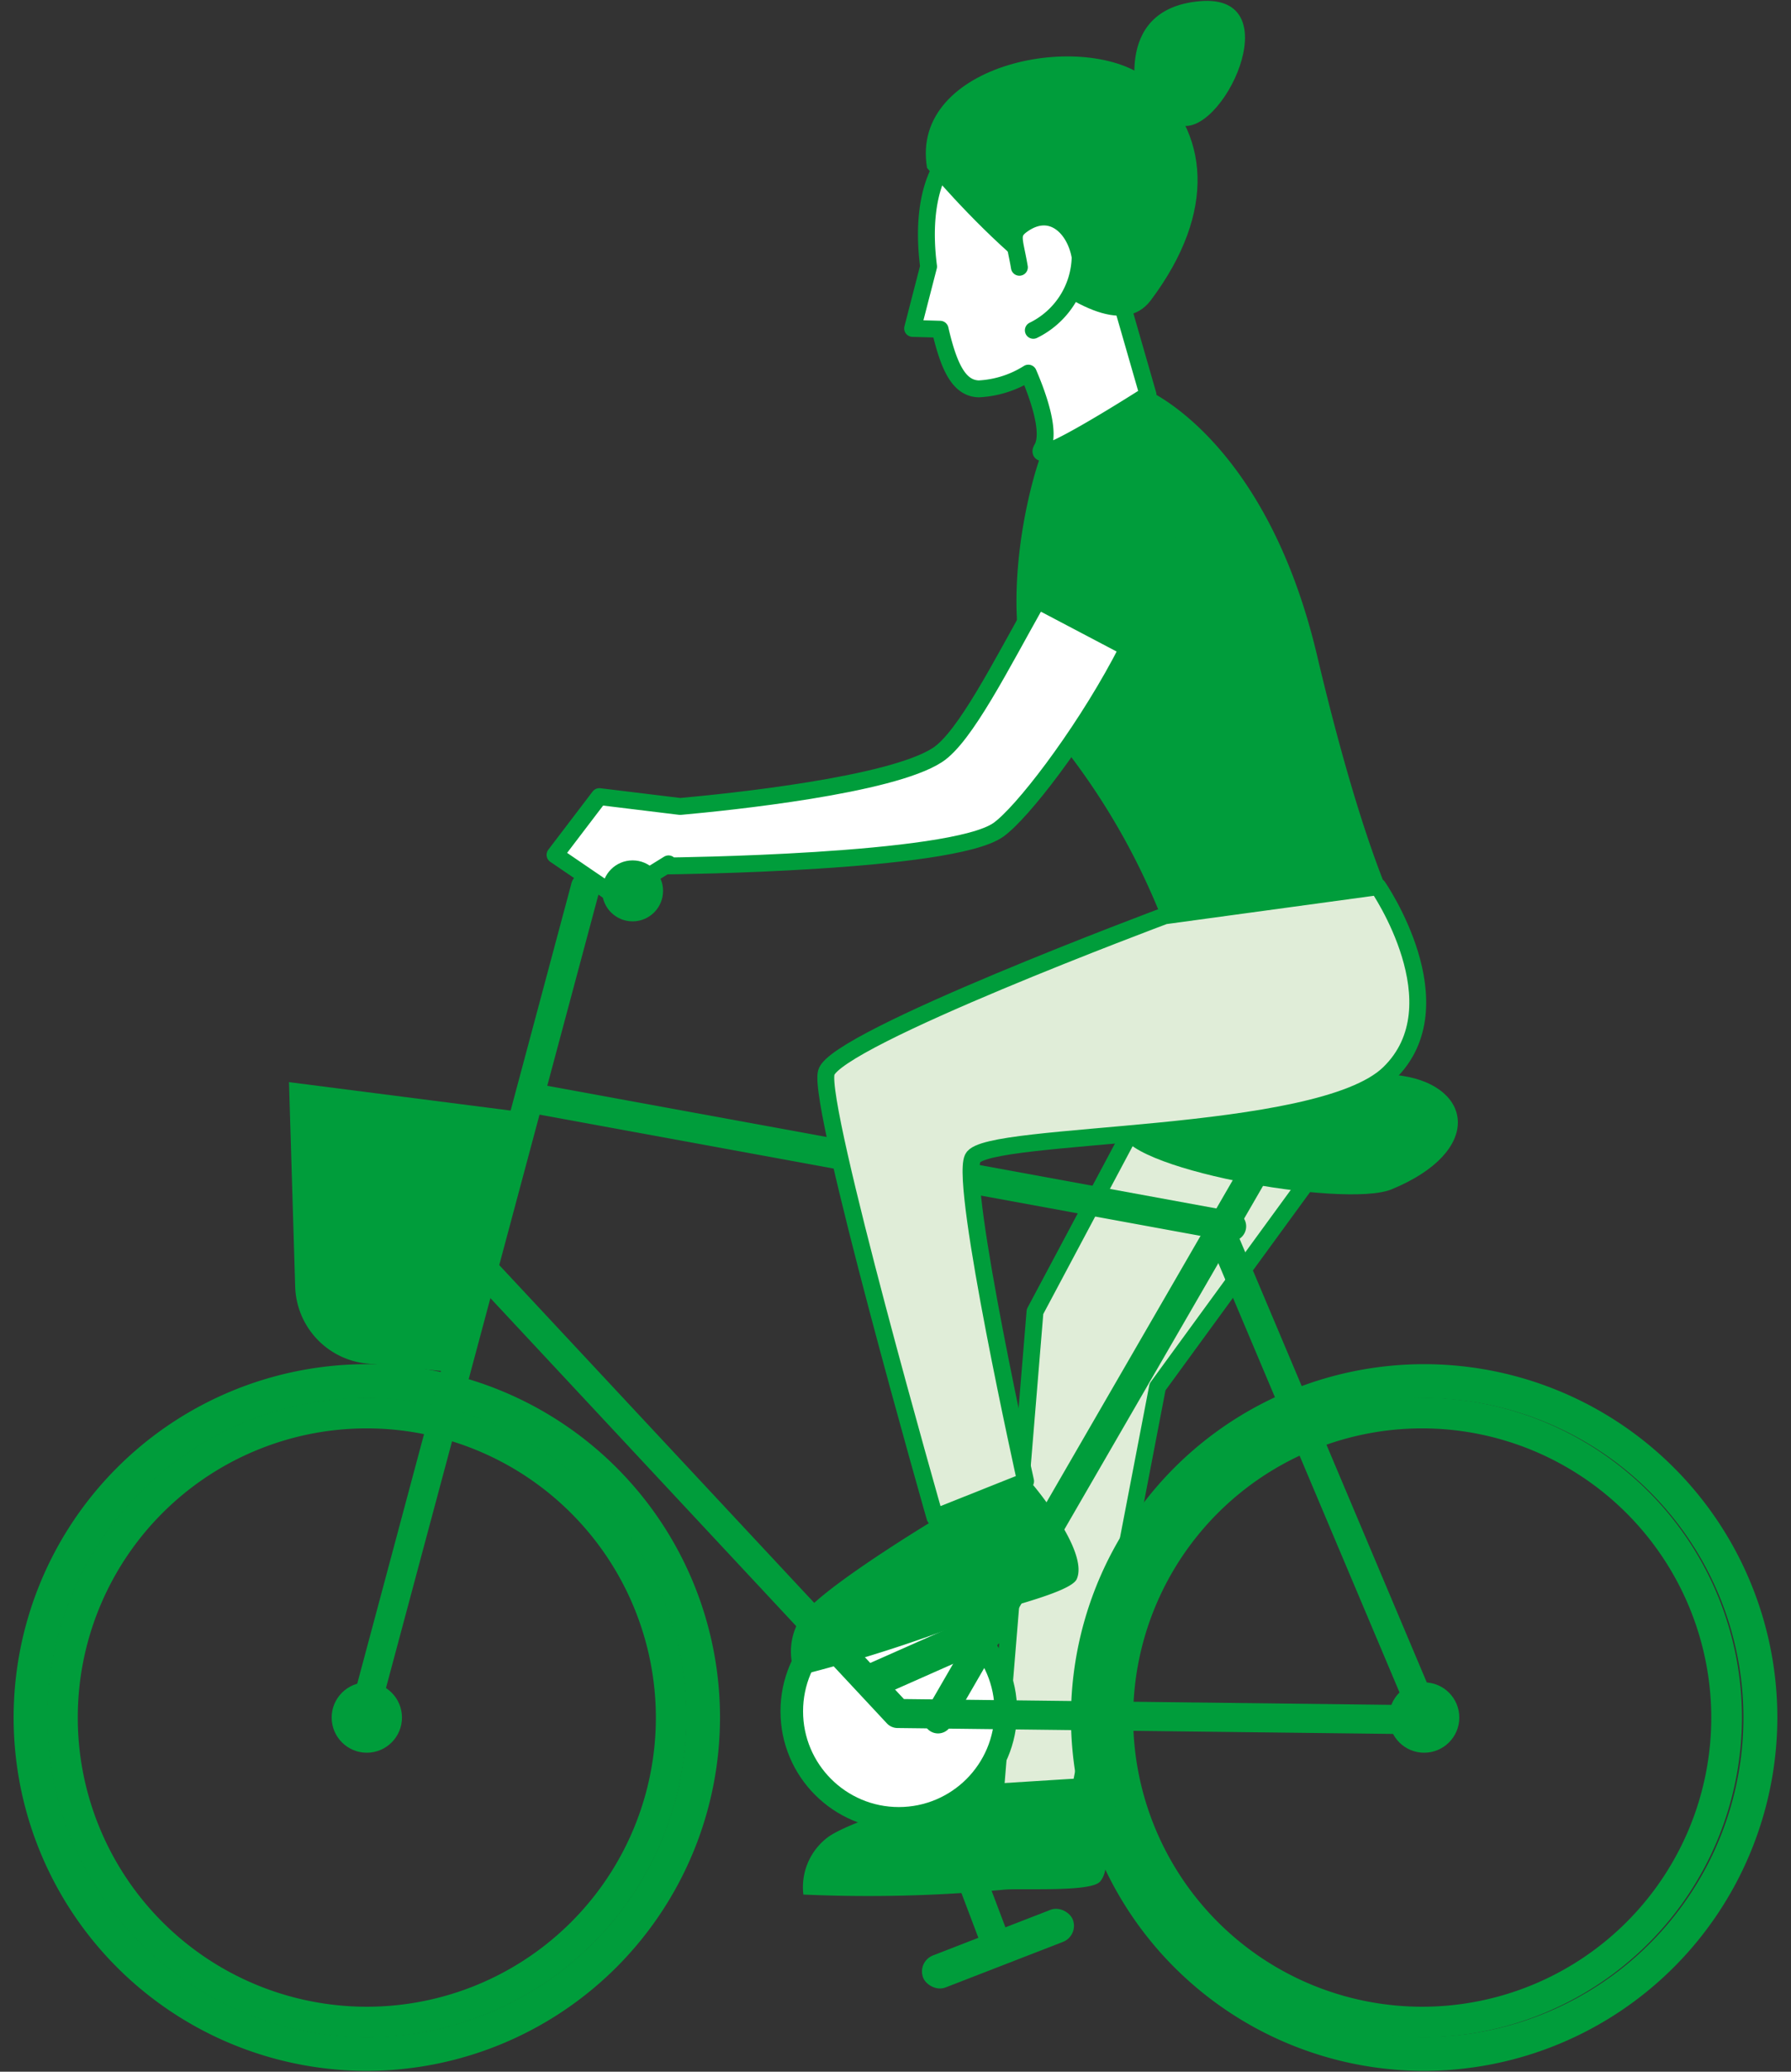 <svg xmlns="http://www.w3.org/2000/svg" viewBox="0 0 64 74">
	<rect x="0" y="0" width="64" height="74" fill="#333333" stroke="none"/>
	<polygon points="50.057 37.623 41.364 49.54 38.486 64.51 35.511 64.735 36.985 46.85 43.975 33.727 50.057 37.623" fill="#e0edd8" stroke="#009d3b" stroke-linecap="round" stroke-linejoin="round" stroke-width="0.603" />
	<path d="M34.962,63.747s-4.25,1.1-5.354,1.858a2.228,2.228,0,0,0-.9,2.067,52.019,52.019,0,0,0,7.131-.171c.589-.07,3.127.1,3.47-.292.72-.831-.549-3.7-.549-3.7Z" fill="#009d3b" />
	<path d="M35.662,70.122a.517.517,0,0,1-.485-.335l-2.868-7.58a.519.519,0,0,1,.97-.367l2.868,7.58a.52.52,0,0,1-.3.669A.509.509,0,0,1,35.662,70.122Z" fill="#009d3b" />
	<rect x="32.794" y="68.989" width="5.736" height="1.229" rx="0.615" transform="translate(-22.755 17.605) rotate(-21.198)" fill="#009d3b" />
	<circle cx="32.118" cy="61.125" r="4.228" fill="#009d3b" />
	<circle cx="32.118" cy="61.125" r="3.421" fill="#fff" />
	<rect x="30.531" y="58.437" width="5.736" height="1.229" rx="0.615" transform="translate(-21.056 18.589) rotate(-23.894)" fill="#009d3b" />
	<path d="M13.108,73.969a12.621,12.621,0,1,1,12.621-12.62A12.635,12.635,0,0,1,13.108,73.969Zm0-24.03a11.41,11.41,0,1,0,11.411,11.41A11.423,11.423,0,0,0,13.108,49.939Z" fill="#009d3b" />
	<circle cx="13.108" cy="61.349" r="1.256" fill="#009d3b" />
	<path d="M13.108,72.774A11.425,11.425,0,1,1,24.533,61.349,11.438,11.438,0,0,1,13.108,72.774Zm0-21.754A10.329,10.329,0,1,0,23.437,61.349,10.341,10.341,0,0,0,13.108,51.02Z" fill="#009d3b" />
	<path d="M50.891,73.969a12.621,12.621,0,1,1,12.621-12.62A12.634,12.634,0,0,1,50.891,73.969Zm0-24.03A11.41,11.41,0,1,0,62.3,61.349,11.423,11.423,0,0,0,50.891,49.939Z" fill="#009d3b" />
	<circle cx="50.891" cy="61.349" r="1.256" fill="#009d3b" />
	<path d="M50.822,72.774A11.425,11.425,0,1,1,62.247,61.349,11.438,11.438,0,0,1,50.822,72.774Zm0-21.754A10.329,10.329,0,1,0,61.151,61.349,10.341,10.341,0,0,0,50.822,51.02Z" fill="#009d3b" />
	<path d="M13,61.787a.527.527,0,0,1-.118-.013.519.519,0,0,1-.387-.624l7.916-29.565a.519.519,0,1,1,1.01.236L13.5,61.387A.519.519,0,0,1,13,61.787Z" fill="#009d3b" />
	<path d="M33.519,61.916a.519.519,0,0,1-.448-.779L44.459,41.45a.519.519,0,1,1,.9.519L33.969,61.657A.518.518,0,0,1,33.519,61.916Z" fill="#009d3b" />
	<path d="M40.082,40.358c.193-1.351,1.352-1.158,4.633-.965s2.917-1.348,5.4-.965c2.51.386,2.9,2.7-.386,4.053C48.04,43.179,39.889,41.709,40.082,40.358Z" fill="#009d3b" />
	<path d="M43.994,44.335a.528.528,0,0,1-.1-.009L19.044,39.771a.532.532,0,1,1,.191-1.047L44.09,43.279a.532.532,0,0,1-.1,1.056Z" fill="#009d3b" />
	<path d="M50.988,61.948h-.006l-18.916-.225a.522.522,0,0,1-.374-.166L16.994,45.8a.518.518,0,1,1,.759-.706L32.3,60.688l17.9.213L43.079,44.034a.519.519,0,1,1,.956-.4l7.431,17.6a.519.519,0,0,1-.478.721Z" fill="#009d3b" />
	<path d="M40.924,13.9s4.3,1.727,6.139,9.506,3.169,9.8,3.169,9.8l-8.714-.4a24.551,24.551,0,0,0-3.763-6.436c-2.544-3.086-1.028-8.965-.511-10.236S40.924,13.9,40.924,13.9Z" fill="#009d3b" />
	<path d="M39.927,10.289a4.083,4.083,0,0,0,.778-2.741c-.444-2.614-3.2-3.2-5.261-2.853-1.95.331-2.577,2.39-2.262,4.826l-.57,2.21.982.029c.323,1.4.694,2.11,1.382,2.13a3.658,3.658,0,0,0,1.771-.562c.316.731.83,2.111.487,2.694-.476.809,3.789-1.926,3.789-1.926Z" fill="#fff" stroke="#009d3b" stroke-linecap="round" stroke-linejoin="round" stroke-width="0.603" />
	<path d="M41.074,2.873C38.861,1.012,32.484,2.235,33.128,6c0,0,6.064,7.3,7.994,4.727C43.5,7.561,43.213,4.671,41.074,2.873Z" fill="#009d3b" />
	<path d="M36.427,9.547c-.176-1.037-.359-1.211.16-1.555,1-.664,1.835.15,2.011,1.187a2.982,2.982,0,0,1-1.673,2.62" fill="#fff" stroke="#009d3b" stroke-linecap="round" stroke-linejoin="round" stroke-width="0.603" />
	<path d="M40.726,17.562c-2.079-.891-5.248,8.119-7.229,9.407-1.671,1.086-7.434,1.679-9.191,1.837l-2.889-.352-1.584,2.08,2.178,1.485,1.878-1.163,0,.074s10.1-.1,11.784-1.288S43.932,18.936,40.726,17.562Z" fill="#fff" stroke="#009d3b" stroke-linecap="round" stroke-linejoin="round" stroke-width="0.603" />
	<circle cx="22.605" cy="31.821" r="1.089" fill="#009d3b" />
	<path d="M41.617,32.712s-11.774,4.393-12.091,5.6S33.41,54.2,33.41,54.2l3.239-1.291S34.3,42.363,34.758,41.371s12.358-.591,14.878-3.034-.394-6.665-.394-6.665Z" fill="#e0edd8" stroke="#009d3b" stroke-linecap="round" stroke-linejoin="round" stroke-width="0.603" />
	<path d="M33.322,54.329s-3.76,2.267-4.6,3.307a2.227,2.227,0,0,0-.276,2.239,51.984,51.984,0,0,0,6.786-2.2c.545-.235,3.027-.791,3.243-1.269.453-1-1.582-3.393-1.582-3.393Z" fill="#009d3b" />
	<path d="M40.721,3.894S39.593.323,42.882.042s.752,4.98-.752,4.416l-1.5-.564" fill="#009d3b" />
	<path d="M36.765,21.622l3.763,1.98s2.674-5.347.891-6.436S36.765,21.622,36.765,21.622Z" fill="#009d3b" />
	<path d="M10.327,38.653l8.717,1.118L16.565,49.05l-3.454-.345a2.847,2.847,0,0,1-2.563-2.747Z" fill="#009d3b" />
</svg>